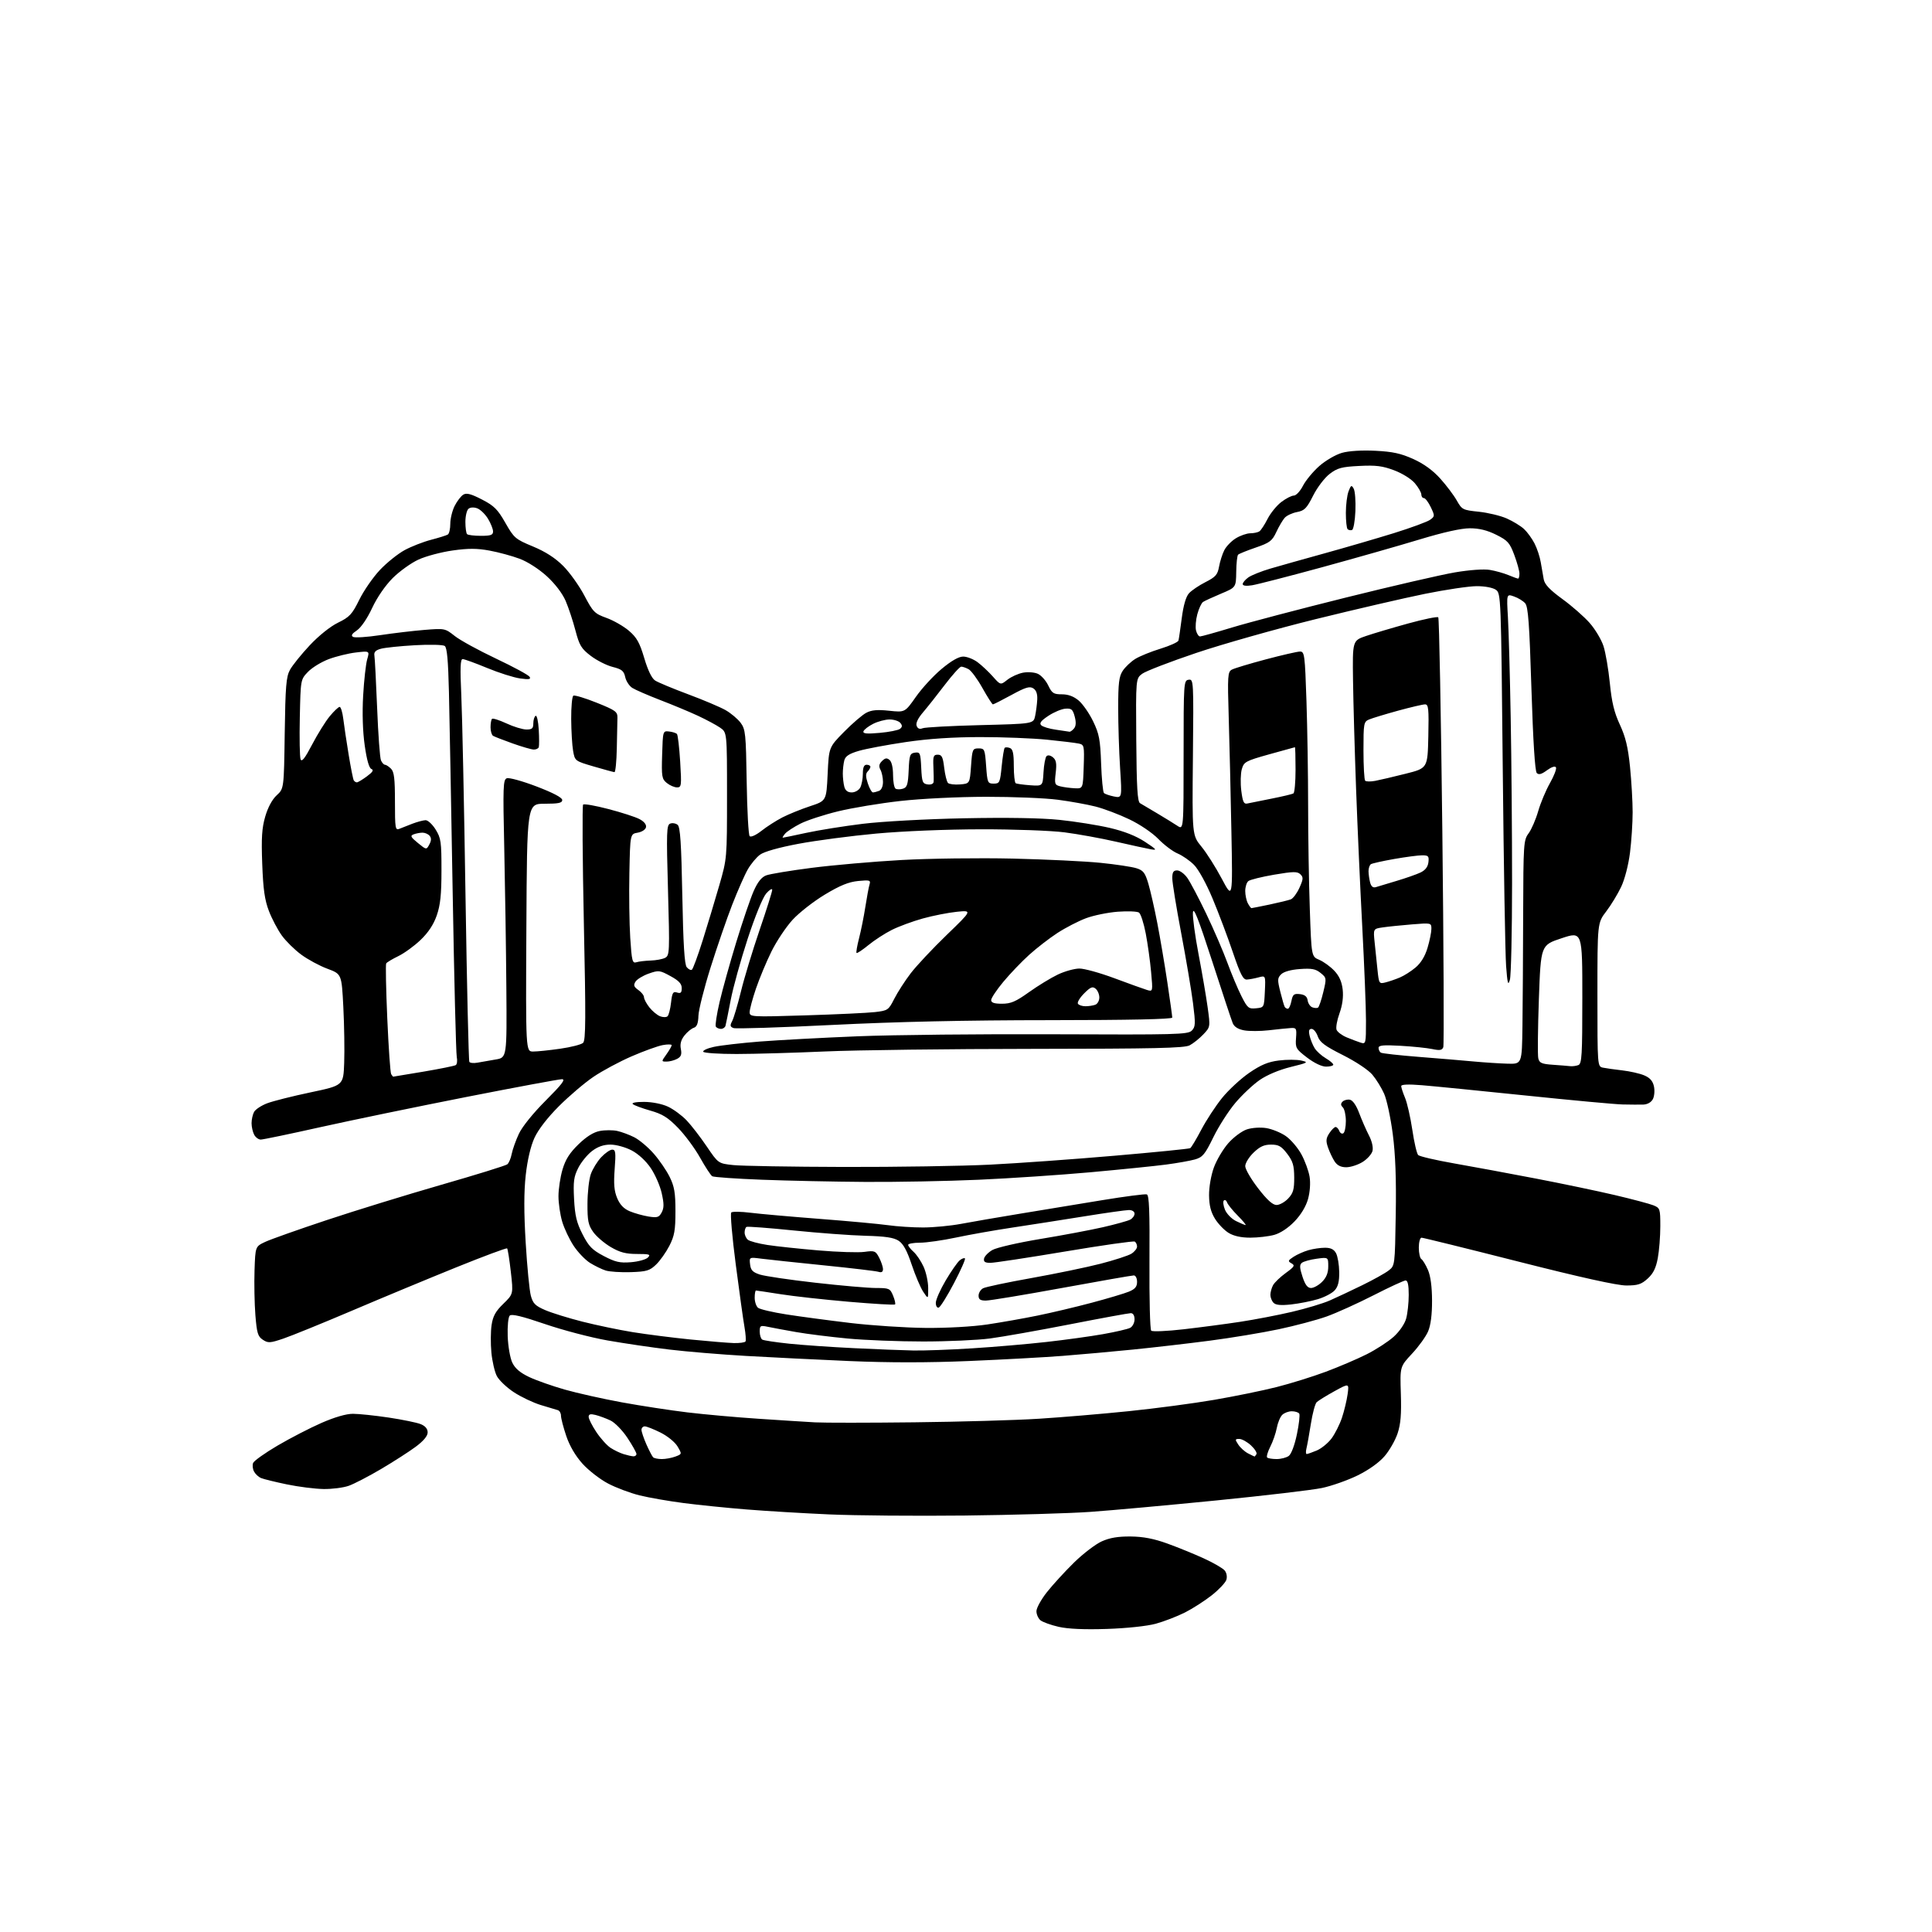 <?xml version="1.0" encoding="UTF-8" standalone="no"?>
<svg 
  version="1.1" 
  xmlns="http://www.w3.org/2000/svg" 
  xmlns:xlink="http://www.w3.org/1999/xlink" 
  xmlns:svg="http://www.w3.org/2000/svg"
  xmlns:rdf="http://www.w3.org/1999/02/22-rdf-syntax-ns#"
  xmlns:cc="http://creativecommons.org/ns#"
  xmlns:dc="http://purl.org/dc/elements/1.1/"
  viewBox="0 0 768 768"
  width="768"
  height="768"
>
<style>svg {background-color: white; }</style>"
<path stroke="none" fill="black" fill-rule="evenodd" d="M440.00,647.53C431.04,647.82 424.60,647.54 420.84,646.69C417.73,645.98 414.47,644.80 413.59,644.08C412.72,643.35 412.00,641.73 412.00,640.47C412.00,639.21 413.88,635.80 416.18,632.89C418.49,629.97 423.32,624.69 426.93,621.15C430.55,617.61 435.51,613.81 437.98,612.71C441.16,611.28 444.48,610.73 449.48,610.78C454.44,610.83 458.69,611.65 463.97,613.56C468.08,615.04 474.61,617.70 478.47,619.46C482.34,621.23 486.10,623.40 486.83,624.29C487.60,625.22 487.88,626.79 487.50,627.99C487.14,629.14 484.54,631.90 481.72,634.13C478.91,636.35 474.08,639.45 470.99,641.01C467.90,642.56 462.70,644.57 459.44,645.46C455.95,646.41 447.92,647.26 440.00,647.53zM383.50,602.45C364.25,602.66 340.00,602.46 329.60,602.00C319.21,601.54 304.36,600.65 296.60,600.02C288.85,599.39 277.67,598.26 271.77,597.49C265.87,596.73 257.99,595.35 254.27,594.44C250.55,593.52 244.88,591.40 241.69,589.71C238.49,588.03 233.92,584.48 231.53,581.82C228.74,578.72 226.43,574.76 225.09,570.80C223.94,567.39 223.00,563.78 223.00,562.77C223.00,561.76 222.44,560.77 221.75,560.56C221.06,560.36 218.03,559.44 215.00,558.53C211.97,557.61 207.15,555.32 204.28,553.44C201.41,551.56 198.36,548.65 197.49,546.98C196.63,545.31 195.65,541.09 195.33,537.60C195.00,534.11 195.04,529.20 195.42,526.69C195.95,523.17 197.01,521.25 200.09,518.27C204.07,514.40 204.07,514.40 203.06,505.56C202.51,500.70 201.85,496.52 201.59,496.26C201.34,496.00 192.21,499.40 181.31,503.81C170.42,508.22 151.82,515.94 140.00,520.98C128.18,526.01 115.87,531.02 112.64,532.11C107.35,533.90 106.57,533.95 104.49,532.58C102.50,531.28 102.10,529.94 101.52,522.79C101.16,518.23 101.01,510.23 101.18,505.01C101.50,495.51 101.50,495.51 105.42,493.67C107.58,492.65 118.61,488.75 129.92,484.99C141.24,481.22 161.75,474.91 175.50,470.95C189.25,467.00 201.02,463.35 201.65,462.84C202.28,462.34 203.07,460.48 203.41,458.71C203.75,456.95 205.03,453.35 206.26,450.71C207.59,447.87 211.94,442.48 216.96,437.46C223.40,431.02 224.93,429.00 223.38,429.00C222.25,429.00 205.17,432.18 185.41,436.06C165.66,439.95 139.54,445.35 127.37,448.06C115.20,450.78 104.53,453.00 103.66,453.00C102.78,453.00 101.60,452.13 101.04,451.07C100.47,450.00 100.00,447.95 100.00,446.50C100.00,445.05 100.44,443.04 100.99,442.02C101.53,441.01 103.89,439.45 106.24,438.56C108.58,437.68 116.35,435.72 123.50,434.22C136.50,431.48 136.50,431.48 136.82,422.49C137.00,417.55 136.85,407.58 136.48,400.35C135.81,387.20 135.81,387.20 130.15,385.09C127.04,383.94 122.36,381.41 119.75,379.48C117.13,377.56 113.66,374.14 112.03,371.88C110.40,369.63 108.09,365.25 106.90,362.14C105.22,357.77 104.62,353.57 104.24,343.43C103.85,333.04 104.10,329.18 105.44,324.57C106.49,320.96 108.20,317.78 109.99,316.14C112.87,313.50 112.87,313.50 113.18,291.50C113.45,272.76 113.76,269.02 115.27,266.27C116.24,264.49 119.76,260.12 123.10,256.55C126.71,252.70 131.28,249.03 134.38,247.52C138.98,245.27 139.97,244.20 142.84,238.38C144.62,234.76 148.31,229.44 151.03,226.56C153.75,223.68 158.15,220.15 160.81,218.70C163.47,217.25 168.21,215.40 171.34,214.58C174.46,213.77 177.47,212.83 178.01,212.49C178.56,212.16 179.00,210.22 179.00,208.19C179.00,206.16 179.79,202.96 180.75,201.07C181.71,199.19 183.25,197.19 184.17,196.63C185.44,195.85 187.24,196.32 191.56,198.55C196.41,201.05 197.83,202.46 200.89,207.84C204.33,213.87 204.85,214.33 211.83,217.22C216.82,219.29 220.67,221.77 223.88,224.97C226.46,227.56 230.25,232.86 232.29,236.74C235.74,243.30 236.37,243.93 241.09,245.63C243.89,246.64 247.90,248.94 250.01,250.74C253.13,253.41 254.27,255.45 256.10,261.60C257.53,266.44 259.09,269.66 260.42,270.52C261.57,271.26 267.45,273.71 273.50,275.97C279.55,278.22 286.26,281.06 288.41,282.28C290.55,283.50 293.25,285.77 294.41,287.32C296.35,289.93 296.52,291.67 296.82,310.82C296.99,322.19 297.53,331.90 298.00,332.39C298.50,332.89 300.49,332.00 302.69,330.27C304.78,328.62 308.52,326.22 311.00,324.94C313.48,323.67 318.43,321.66 322.00,320.48C328.50,318.34 328.50,318.34 329.00,307.70C329.50,297.05 329.50,297.05 335.50,290.95C338.80,287.59 342.78,284.18 344.34,283.35C346.45,282.24 348.76,282.03 353.45,282.53C359.73,283.20 359.73,283.20 364.07,277.02C366.45,273.62 371.05,268.62 374.29,265.92C378.17,262.68 381.10,261.00 382.89,261.00C384.39,261.00 386.97,262.01 388.62,263.25C390.28,264.49 393.00,267.05 394.67,268.93C397.72,272.37 397.72,272.37 400.46,270.21C401.97,269.02 404.77,267.76 406.68,267.40C408.60,267.04 411.24,267.24 412.58,267.86C413.92,268.47 415.77,270.55 416.69,272.48C418.17,275.58 418.82,276.00 422.11,276.00C424.63,276.00 426.81,276.81 428.80,278.48C430.42,279.85 433.00,283.56 434.53,286.73C436.94,291.72 437.37,293.99 437.71,303.50C437.92,309.55 438.43,314.83 438.83,315.23C439.23,315.63 441.02,316.25 442.79,316.61C446.02,317.25 446.02,317.25 445.26,305.38C444.84,298.84 444.50,288.08 444.50,281.45C444.50,271.53 444.82,268.92 446.30,266.66C447.30,265.14 449.55,263.02 451.30,261.93C453.06,260.84 457.57,259.01 461.33,257.86C465.08,256.70 468.29,255.25 468.46,254.63C468.63,254.01 469.21,249.99 469.77,245.70C470.43,240.62 471.43,237.19 472.64,235.84C473.66,234.71 476.62,232.71 479.20,231.40C483.22,229.36 484.01,228.47 484.59,225.26C484.96,223.19 485.90,220.24 486.68,218.71C487.46,217.17 489.54,215.03 491.30,213.96C493.06,212.89 495.62,212.00 497.00,211.99C498.38,211.98 500.00,211.64 500.62,211.23C501.23,210.83 502.69,208.61 503.86,206.31C505.03,204.00 507.49,200.96 509.34,199.56C511.18,198.15 513.42,197.00 514.32,197.00C515.22,197.00 516.85,195.25 517.94,193.12C519.03,190.99 521.96,187.45 524.45,185.25C526.96,183.04 530.98,180.71 533.47,180.01C536.20,179.24 541.38,178.92 546.73,179.19C553.60,179.53 556.87,180.24 561.80,182.47C565.99,184.36 569.59,186.97 572.54,190.26C574.98,192.97 577.94,196.90 579.10,198.97C581.14,202.59 581.49,202.77 587.83,203.42C591.47,203.80 596.47,205.00 598.96,206.10C601.44,207.20 604.54,209.09 605.83,210.30C607.13,211.51 609.01,214.10 610.01,216.05C611.01,218.00 612.13,221.37 612.48,223.55C612.84,225.72 613.37,228.76 613.66,230.31C614.04,232.34 616.07,234.48 621.05,238.11C624.83,240.85 629.71,245.14 631.91,247.63C634.10,250.12 636.58,254.26 637.41,256.83C638.25,259.40 639.38,266.03 639.94,271.58C640.70,279.18 641.67,283.23 643.93,288.08C646.19,292.96 647.16,296.99 647.96,304.86C648.53,310.55 649.00,318.66 649.00,322.88C649.00,327.10 648.53,334.33 647.95,338.95C647.33,343.84 645.87,349.52 644.43,352.55C643.08,355.40 640.41,359.80 638.49,362.31C635.00,366.88 635.00,366.88 635.00,395.42C635.00,423.96 635.00,423.96 637.25,424.42C638.49,424.67 641.94,425.16 644.92,425.50C647.90,425.84 651.79,426.72 653.57,427.46C655.87,428.43 656.99,429.68 657.47,431.85C657.83,433.52 657.64,435.81 657.03,436.94C656.36,438.20 654.87,439.03 653.21,439.09C651.72,439.13 648.02,439.11 645.00,439.04C641.98,438.97 624.65,437.37 606.50,435.48C588.35,433.60 569.79,431.76 565.25,431.39C559.86,430.95 557.00,431.07 557.00,431.73C557.00,432.30 557.69,434.41 558.54,436.44C559.38,438.46 560.68,444.17 561.42,449.14C562.15,454.10 563.20,458.60 563.75,459.15C564.29,459.69 570.76,461.20 578.12,462.49C585.48,463.78 600.05,466.48 610.50,468.49C620.95,470.50 635.12,473.46 642.00,475.08C648.88,476.70 655.74,478.52 657.25,479.13C659.89,480.20 660.00,480.52 660.00,487.48C660.00,491.47 659.55,497.15 659.00,500.11C658.27,504.07 657.21,506.23 654.99,508.25C652.46,510.55 651.07,511.00 646.48,511.00C642.85,511.00 628.38,507.80 603.58,501.50C583.00,496.27 565.67,492.00 565.08,492.00C564.49,492.00 564.00,493.77 564.00,495.94C564.00,498.11 564.46,500.16 565.02,500.51C565.57,500.85 566.75,502.79 567.63,504.82C568.67,507.21 569.24,511.47 569.26,517.00C569.28,522.58 568.74,526.78 567.70,529.23C566.83,531.28 563.96,535.27 561.31,538.10C556.50,543.25 556.50,543.25 556.86,554.05C557.12,562.15 556.80,566.08 555.57,569.78C554.67,572.50 552.35,576.57 550.41,578.83C548.24,581.37 544.15,584.30 539.70,586.49C535.74,588.43 529.35,590.69 525.50,591.50C521.65,592.31 502.75,594.53 483.50,596.45C464.25,598.36 441.75,600.41 433.50,600.99C425.25,601.58 402.75,602.23 383.50,602.45zM128.62,591.91C125.26,591.86 118.67,591.03 114.00,590.06C109.33,589.09 104.70,587.95 103.72,587.53C102.74,587.11 101.51,585.95 100.98,584.95C100.44,583.96 100.28,582.43 100.61,581.57C100.95,580.70 105.33,577.58 110.36,574.63C115.39,571.68 123.23,567.63 127.80,565.63C133.04,563.34 137.65,562.00 140.30,562.01C142.61,562.01 149.00,562.68 154.50,563.50C160.00,564.33 165.74,565.50 167.25,566.12C169.06,566.86 170.00,567.98 170.00,569.41C170.00,570.83 168.37,572.79 165.25,575.11C162.64,577.05 156.45,581.03 151.50,583.95C146.55,586.87 140.76,589.88 138.62,590.63C136.49,591.38 131.99,591.96 128.62,591.91zM263.10,580.00C264.62,580.00 267.05,579.55 268.49,579.00C271.12,578.01 271.12,578.01 269.33,574.98C268.32,573.27 265.37,570.87 262.57,569.47C259.84,568.11 257.02,567.00 256.30,567.00C255.59,567.00 255.00,567.62 255.00,568.37C255.00,569.13 255.88,571.73 256.95,574.16C258.03,576.58 259.23,578.89 259.62,579.29C260.01,579.68 261.58,580.00 263.10,580.00zM507.48,580.00C509.20,580.00 511.38,579.44 512.31,578.75C513.31,578.02 514.64,574.48 515.53,570.19C516.37,566.18 516.79,562.46 516.47,561.94C516.14,561.43 514.82,561.00 513.51,561.00C512.21,561.00 510.49,561.65 509.69,562.45C508.89,563.25 507.92,565.59 507.54,567.65C507.15,569.72 505.99,573.06 504.96,575.08C503.93,577.10 503.37,579.03 503.71,579.38C504.05,579.72 505.75,580.00 507.48,580.00zM251.75,578.91C252.44,578.96 253.00,578.54 253.00,577.98C253.00,577.43 251.38,574.53 249.40,571.55C247.40,568.54 244.41,565.48 242.65,564.65C240.92,563.83 238.26,562.85 236.75,562.47C234.71,561.96 234.00,562.15 234.00,563.22C234.00,564.01 235.36,566.72 237.03,569.23C238.70,571.75 241.25,574.59 242.70,575.54C244.14,576.48 246.49,577.61 247.91,578.04C249.34,578.48 251.06,578.87 251.75,578.91zM498.69,578.99C498.80,578.99 499.14,578.58 499.46,578.06C499.78,577.54 498.80,575.97 497.28,574.56C495.76,573.15 493.67,572.00 492.64,572.00C490.91,572.00 490.88,572.19 492.24,574.25C493.05,575.49 494.79,577.06 496.11,577.74C497.42,578.41 498.59,578.98 498.69,578.99zM519.42,578.00C519.78,578.00 521.57,577.37 523.40,576.61C525.24,575.84 527.87,573.70 529.27,571.86C530.66,570.01 532.53,566.29 533.44,563.60C534.34,560.90 535.35,556.70 535.69,554.25C536.30,549.82 536.30,549.82 530.40,553.06C527.15,554.85 524.00,556.81 523.39,557.41C522.77,558.01 521.74,561.88 521.09,566.00C520.44,570.12 519.65,574.51 519.34,575.75C519.04,576.99 519.07,578.00 519.42,578.00zM363.50,565.39C381.65,565.19 403.93,564.55 413.00,563.97C422.07,563.40 438.11,562.05 448.63,560.97C459.15,559.90 474.45,557.87 482.63,556.46C490.81,555.06 502.00,552.77 507.50,551.37C513.00,549.98 521.77,547.25 527.00,545.30C532.23,543.35 539.55,540.22 543.27,538.35C547.00,536.48 551.83,533.34 554.01,531.38C556.31,529.30 558.38,526.28 558.97,524.15C559.53,522.14 559.99,517.91 559.99,514.75C560.00,510.84 559.60,509.00 558.76,509.00C558.08,509.00 552.34,511.65 546.01,514.89C539.68,518.12 531.28,521.92 527.35,523.33C523.42,524.73 514.82,527.02 508.24,528.41C501.66,529.80 489.35,531.84 480.89,532.94C472.42,534.05 458.75,535.63 450.50,536.46C442.25,537.29 429.65,538.42 422.50,538.98C415.35,539.54 398.59,540.46 385.25,541.02C368.90,541.71 353.42,541.71 337.75,541.04C324.96,540.49 306.40,539.57 296.50,539.00C286.60,538.43 272.88,537.29 266.00,536.46C259.12,535.64 248.10,534.01 241.50,532.85C234.90,531.69 223.69,528.75 216.60,526.32C207.51,523.21 203.38,522.22 202.63,522.97C202.03,523.57 201.68,527.13 201.82,531.18C201.96,535.12 202.77,539.83 203.64,541.65C204.74,543.97 206.73,545.67 210.35,547.39C213.18,548.73 219.55,550.97 224.50,552.38C229.45,553.79 239.70,556.08 247.28,557.47C254.85,558.85 266.55,560.64 273.28,561.45C280.00,562.26 292.70,563.40 301.50,563.98C310.30,564.57 320.43,565.21 324.00,565.41C327.57,565.61 345.35,565.60 363.50,565.39zM363.00,536.84C367.12,536.93 377.70,536.54 386.50,535.98C395.30,535.43 408.57,534.29 416.00,533.45C423.43,532.62 433.55,531.22 438.50,530.34C443.45,529.46 448.29,528.34 449.25,527.84C450.21,527.34 451.00,525.82 451.00,524.46C451.00,522.94 450.43,522.00 449.50,522.00C448.67,522.00 437.76,524.00 425.25,526.45C412.74,528.89 398.45,531.42 393.50,532.07C388.55,532.72 376.62,533.26 367.00,533.26C357.38,533.26 343.88,532.74 337.00,532.09C330.12,531.44 320.90,530.29 316.50,529.52C312.10,528.75 307.04,527.81 305.25,527.43C302.25,526.80 302.00,526.95 302.00,529.32C302.00,530.73 302.45,532.16 303.01,532.51C303.57,532.85 308.40,533.58 313.76,534.14C319.12,534.69 330.70,535.50 339.50,535.92C348.30,536.35 358.88,536.76 363.00,536.84zM291.69,533.89C294.00,533.95 296.09,533.66 296.35,533.25C296.60,532.84 296.42,530.25 295.94,527.50C295.45,524.75 293.89,513.55 292.47,502.61C291.04,491.68 290.24,482.39 290.69,481.98C291.13,481.57 294.55,481.61 298.27,482.08C302.00,482.55 314.37,483.64 325.77,484.52C337.17,485.39 349.43,486.53 353.00,487.03C356.57,487.54 362.88,487.95 367.00,487.94C371.12,487.93 377.88,487.28 382.00,486.51C386.12,485.73 396.70,483.91 405.50,482.46C414.30,481.01 428.95,478.60 438.06,477.10C447.18,475.60 455.19,474.56 455.87,474.79C456.82,475.11 457.06,481.40 456.93,501.68C456.84,516.24 457.15,528.53 457.63,528.97C458.11,529.42 463.90,529.17 470.50,528.41C477.10,527.65 487.23,526.32 493.00,525.44C498.77,524.56 508.05,522.78 513.61,521.47C519.18,520.17 525.93,518.14 528.61,516.96C531.30,515.78 537.10,513.05 541.50,510.90C545.90,508.75 550.62,506.12 552.00,505.05C554.50,503.12 554.50,503.11 554.83,482.81C555.07,468.59 554.71,458.98 553.64,450.77C552.80,444.32 551.26,437.12 550.21,434.77C549.17,432.42 547.06,429.01 545.52,427.19C543.93,425.31 538.87,421.94 533.79,419.40C526.65,415.81 524.66,414.32 523.83,411.96C523.27,410.33 522.16,409.00 521.38,409.00C520.34,409.00 520.13,409.74 520.60,411.75C520.95,413.26 521.85,415.48 522.60,416.68C523.34,417.88 525.31,419.66 526.98,420.65C528.64,421.63 530.00,422.78 530.00,423.22C530.00,423.65 528.71,424.00 527.14,424.00C525.41,424.00 522.45,422.59 519.59,420.41C515.16,417.03 514.90,416.58 515.19,412.66C515.48,408.77 515.34,408.51 513.00,408.67C511.62,408.76 507.73,409.16 504.35,409.55C500.97,409.94 496.56,409.95 494.55,409.58C492.13,409.12 490.61,408.16 490.02,406.70C489.52,405.49 485.84,394.38 481.83,382.00C476.38,365.20 474.45,360.31 474.21,362.69C474.03,364.44 475.02,371.87 476.42,379.19C477.82,386.51 479.45,396.04 480.05,400.37C481.14,408.24 481.14,408.24 478.32,411.21C476.77,412.84 474.33,414.79 472.90,415.54C470.79,416.64 458.89,416.90 410.40,416.94C377.45,416.96 340.38,417.42 328.00,417.97C315.62,418.52 299.79,418.97 292.81,418.98C285.83,418.99 279.87,418.59 279.56,418.10C279.26,417.60 281.14,416.72 283.75,416.15C286.36,415.57 294.57,414.62 302.00,414.03C309.43,413.45 326.98,412.51 341.00,411.94C355.02,411.37 390.25,411.01 419.28,411.14C467.52,411.35 472.20,411.23 473.73,409.70C475.23,408.19 475.29,407.07 474.24,398.76C473.59,393.67 471.47,381.11 469.53,370.86C467.59,360.62 466.00,350.83 466.00,349.11C466.00,346.70 466.44,346.00 467.93,346.00C468.99,346.00 470.81,347.33 471.97,348.96C473.13,350.59 476.52,357.00 479.49,363.21C482.47,369.42 486.25,378.19 487.90,382.69C489.55,387.19 492.07,393.18 493.50,396.00C495.89,400.72 496.34,401.10 499.30,400.81C502.50,400.50 502.50,400.49 502.80,394.13C503.10,387.76 503.10,387.76 500.30,388.52C498.76,388.94 496.67,389.33 495.65,389.39C494.16,389.48 493.07,387.35 490.06,378.50C488.01,372.45 484.39,362.85 482.01,357.17C479.50,351.17 476.40,345.55 474.62,343.78C472.94,342.09 470.01,340.07 468.11,339.27C466.21,338.48 462.77,335.89 460.47,333.52C458.06,331.04 453.13,327.70 448.89,325.68C444.82,323.73 438.80,321.46 435.50,320.62C432.20,319.78 425.45,318.56 420.50,317.91C415.55,317.25 402.73,316.73 392.00,316.74C380.81,316.76 366.30,317.47 357.95,318.40C349.95,319.29 338.81,321.14 333.20,322.50C327.58,323.86 320.83,326.07 318.18,327.41C315.54,328.75 312.79,330.55 312.06,331.42C311.34,332.29 310.94,333.00 311.17,333.00C311.40,333.00 315.62,332.13 320.55,331.06C325.47,329.99 335.57,328.38 343.00,327.47C350.60,326.54 368.15,325.58 383.15,325.28C400.35,324.93 413.83,325.16 421.15,325.91C427.39,326.56 436.39,327.99 441.14,329.10C446.91,330.45 451.55,332.28 455.14,334.63C459.80,337.69 460.11,338.08 457.50,337.61C455.85,337.32 449.63,335.96 443.68,334.60C437.72,333.23 428.50,331.56 423.18,330.87C417.80,330.18 403.05,329.64 390.00,329.66C376.21,329.68 358.99,330.38 348.31,331.36C338.30,332.28 324.41,334.11 317.43,335.42C309.54,336.90 303.75,338.54 302.12,339.75C300.68,340.81 298.49,343.45 297.26,345.59C296.02,347.74 293.24,354.07 291.06,359.65C288.89,365.23 285.02,376.48 282.45,384.65C279.88,392.82 277.72,401.42 277.64,403.76C277.54,406.84 277.02,408.18 275.78,408.57C274.83,408.87 273.16,410.25 272.07,411.64C270.69,413.39 270.26,415.04 270.65,416.99C271.08,419.17 270.74,420.07 269.17,420.91C268.05,421.51 266.17,422.00 265.00,422.00C262.86,422.00 262.86,422.00 264.93,419.10C266.07,417.50 267.00,415.87 267.00,415.48C267.00,415.10 265.38,415.08 263.40,415.45C261.43,415.82 255.87,417.83 251.06,419.92C246.24,422.01 239.42,425.67 235.90,428.06C232.38,430.45 226.21,435.70 222.19,439.72C217.65,444.26 213.97,449.02 212.47,452.29C210.94,455.62 209.67,461.06 208.99,467.10C208.25,473.80 208.24,481.82 208.97,493.99C209.54,503.53 210.46,513.00 211.01,515.04C211.85,518.17 212.77,519.08 216.76,520.80C219.37,521.92 226.02,523.98 231.54,525.38C237.07,526.78 246.07,528.66 251.54,529.55C257.02,530.43 267.35,531.75 274.50,532.47C281.65,533.18 289.39,533.82 291.69,533.89zM368.00,527.87C376.41,527.94 386.70,527.36 392.50,526.49C398.00,525.67 407.00,524.08 412.50,522.95C418.00,521.83 427.68,519.54 434.00,517.85C440.32,516.17 446.96,514.19 448.75,513.45C451.22,512.43 452.00,511.49 452.00,509.55C452.00,508.13 451.43,507.00 450.70,507.00C449.99,507.00 437.12,509.25 422.10,512.00C407.08,514.75 393.49,517.00 391.90,517.00C389.68,517.00 389.00,516.54 389.00,515.04C389.00,513.95 389.81,512.64 390.79,512.11C391.78,511.58 400.44,509.75 410.04,508.04C419.64,506.32 432.00,503.77 437.50,502.35C443.00,500.93 448.51,499.14 449.75,498.37C450.99,497.59 452.00,496.32 452.00,495.54C452.00,494.76 451.59,493.86 451.09,493.55C450.59,493.24 438.11,495.02 423.36,497.50C408.61,499.97 395.26,502.00 393.70,502.00C391.56,502.00 390.93,501.58 391.18,500.30C391.36,499.37 392.86,497.83 394.50,496.89C396.15,495.94 404.70,493.98 413.50,492.52C422.30,491.07 433.55,488.95 438.50,487.82C443.45,486.68 448.29,485.34 449.25,484.84C450.21,484.34 451.00,483.27 451.00,482.46C451.00,481.61 450.06,481.00 448.75,481.01C447.51,481.02 439.52,482.14 431.00,483.52C422.48,484.89 409.65,486.89 402.50,487.97C395.35,489.04 385.23,490.83 380.00,491.95C374.77,493.06 368.36,493.98 365.75,493.99C363.14,493.99 361.00,494.38 361.00,494.85C361.00,495.31 361.96,496.55 363.14,497.60C364.32,498.64 366.11,501.30 367.12,503.50C368.13,505.70 368.96,509.52 368.97,512.00C368.99,516.50 368.99,516.50 367.00,513.50C365.91,511.85 363.84,506.99 362.41,502.71C360.56,497.16 359.07,494.43 357.22,493.22C355.28,491.95 351.96,491.45 344.06,491.24C338.25,491.09 325.40,490.14 315.50,489.13C305.60,488.12 297.16,487.48 296.75,487.71C296.34,487.93 296.00,488.94 296.00,489.94C296.00,490.94 296.58,492.24 297.29,492.82C298.00,493.41 301.48,494.34 305.04,494.89C308.59,495.44 317.75,496.41 325.38,497.06C333.01,497.71 341.22,497.97 343.61,497.64C347.68,497.08 348.07,497.24 349.49,499.97C350.32,501.58 351.00,503.63 351.00,504.52C351.00,505.61 350.43,505.95 349.22,505.57C348.25,505.26 338.46,504.10 327.47,502.99C316.49,501.88 305.33,500.69 302.67,500.35C297.84,499.72 297.84,499.72 298.17,502.61C298.43,504.91 299.22,505.73 302.03,506.65C303.96,507.28 313.89,508.75 324.09,509.90C334.29,511.06 345.13,512.00 348.19,512.00C353.45,512.00 353.83,512.17 355.01,515.03C355.70,516.70 356.05,518.28 355.79,518.54C355.53,518.80 347.26,518.32 337.41,517.47C327.56,516.62 315.34,515.27 310.26,514.46C305.18,513.66 300.79,513.00 300.51,513.00C300.23,513.00 300.00,514.29 300.00,515.88C300.00,517.46 300.60,519.25 301.33,519.86C302.06,520.46 307.12,521.65 312.58,522.50C318.03,523.36 329.48,524.88 338.00,525.90C346.52,526.91 360.02,527.80 368.00,527.87zM373.17,519.78C372.51,520.00 372.00,519.18 372.00,517.89C372.00,516.64 373.78,512.63 375.94,508.98C378.11,505.32 380.60,501.75 381.47,501.03C382.34,500.30 383.29,499.95 383.58,500.24C383.87,500.53 381.91,504.96 379.22,510.08C376.54,515.20 373.81,519.56 373.17,519.78zM513.23,518.54C509.17,518.98 507.14,518.79 506.25,517.88C505.56,517.18 505.00,515.76 505.00,514.73C505.00,513.71 505.47,511.98 506.05,510.90C506.63,509.82 508.90,507.64 511.10,506.04C514.55,503.54 514.86,503.02 513.39,502.20C511.87,501.35 511.96,501.07 514.22,499.59C515.62,498.68 518.27,497.50 520.12,496.97C521.97,496.43 524.94,496.00 526.71,496.00C529.00,496.00 530.27,496.63 531.11,498.20C531.75,499.41 532.32,502.75 532.36,505.63C532.41,509.43 531.92,511.43 530.55,512.94C529.52,514.08 526.49,515.67 523.81,516.46C521.14,517.26 516.38,518.19 513.23,518.54zM521.16,512.00C522.22,512.00 524.20,510.90 525.55,509.55C527.26,507.83 528.00,505.98 528.00,503.41C528.00,499.73 528.00,499.73 523.35,500.37C520.79,500.72 518.16,501.46 517.49,502.01C516.55,502.79 516.61,504.01 517.76,507.51C518.83,510.76 519.77,512.00 521.16,512.00zM250.70,505.70C246.74,505.82 242.27,505.53 240.76,505.05C239.26,504.57 236.48,503.22 234.58,502.05C232.69,500.88 229.75,497.82 228.05,495.26C226.35,492.69 224.29,488.35 223.48,485.61C222.67,482.88 222.00,478.33 222.00,475.50C222.00,472.67 222.72,467.92 223.60,464.93C224.78,460.91 226.43,458.31 229.95,454.89C233.14,451.80 235.93,450.05 238.44,449.58C240.49,449.19 243.59,449.19 245.33,449.56C247.08,449.94 250.13,451.07 252.13,452.08C254.12,453.09 257.59,456.00 259.83,458.55C262.07,461.09 264.94,465.27 266.20,467.84C268.08,471.65 268.50,474.13 268.50,481.50C268.50,489.04 268.11,491.27 266.09,495.22C264.76,497.81 262.38,501.18 260.79,502.70C258.25,505.13 257.04,505.49 250.70,505.70zM250.80,501.75C253.72,501.52 256.75,500.68 257.53,499.90C258.77,498.66 258.20,498.47 253.22,498.47C248.76,498.47 246.42,497.85 242.80,495.73C240.23,494.22 237.09,491.53 235.82,489.75C233.85,486.99 233.50,485.29 233.53,478.50C233.54,474.10 234.13,468.83 234.84,466.79C235.55,464.74 237.41,461.70 238.97,460.04C240.53,458.37 242.51,457.00 243.37,457.00C244.71,457.00 244.85,458.13 244.34,464.75C243.90,470.63 244.13,473.41 245.34,476.29C246.45,478.92 247.97,480.51 250.37,481.51C252.26,482.30 255.61,483.23 257.81,483.59C261.29,484.14 261.97,483.93 263.03,481.95C263.98,480.17 263.98,478.50 263.05,474.35C262.40,471.41 260.43,466.90 258.68,464.32C256.75,461.46 253.76,458.71 251.09,457.31C248.63,456.02 244.92,455.00 242.69,455.00C239.94,455.00 237.64,455.80 235.34,457.56C233.49,458.96 231.03,461.97 229.88,464.24C228.10,467.73 227.84,469.66 228.20,476.64C228.55,483.27 229.22,486.05 231.58,490.66C234.05,495.49 235.39,496.86 240.01,499.29C244.58,501.69 246.39,502.11 250.80,501.75zM497.00,491.99C493.36,491.99 490.45,491.35 488.40,490.10C486.69,489.06 484.25,486.53 482.98,484.48C481.32,481.78 480.66,479.18 480.62,475.12C480.59,471.90 481.41,467.20 482.53,464.11C483.61,461.14 486.20,456.79 488.27,454.43C490.35,452.07 493.66,449.61 495.63,448.96C497.68,448.28 500.97,448.06 503.35,448.43C505.63,448.80 509.13,450.21 511.11,451.59C513.10,452.96 515.89,456.23 517.32,458.85C518.75,461.47 520.22,465.50 520.59,467.81C520.99,470.32 520.73,473.88 519.95,476.67C519.13,479.60 517.13,482.91 514.57,485.56C512.07,488.16 508.96,490.21 506.50,490.89C504.30,491.49 500.02,491.99 497.00,491.99zM495.13,486.98C495.48,486.99 494.09,485.31 492.04,483.25C489.99,481.19 488.08,478.82 487.79,478.00C487.51,477.18 486.93,476.82 486.50,477.22C486.08,477.61 486.28,479.26 486.95,480.89C487.62,482.51 489.60,484.54 491.34,485.39C493.08,486.25 494.78,486.96 495.13,486.98zM507.45,479.00C508.66,479.00 510.74,477.84 512.08,476.42C514.08,474.29 514.49,472.82 514.47,468.05C514.44,463.29 513.94,461.61 511.67,458.63C509.37,455.62 508.27,455.00 505.25,455.00C502.49,455.00 500.78,455.79 498.30,458.20C496.48,459.95 495.00,462.37 495.00,463.56C495.00,464.76 497.30,468.72 500.12,472.37C503.69,476.99 505.91,479.00 507.45,479.00zM344.00,469.83C331.62,469.75 313.11,469.36 302.85,468.96C292.60,468.57 283.72,467.94 283.13,467.58C282.53,467.21 280.36,463.89 278.30,460.21C276.24,456.52 272.29,451.18 269.53,448.34C265.49,444.19 263.31,442.84 258.50,441.48C255.20,440.54 252.07,439.38 251.55,438.89C250.99,438.36 252.82,438.01 256.05,438.02C259.21,438.03 263.18,438.82 265.50,439.90C267.70,440.92 271.04,443.38 272.93,445.36C274.82,447.34 278.42,452.01 280.94,455.73C285.53,462.50 285.53,462.50 291.51,463.14C294.81,463.49 314.60,463.83 335.50,463.88C356.40,463.93 382.50,463.52 393.50,462.97C404.50,462.42 426.74,460.83 442.92,459.43C459.11,458.04 472.71,456.68 473.14,456.41C473.57,456.14 475.55,452.85 477.52,449.10C479.49,445.34 483.22,439.65 485.80,436.45C488.39,433.25 493.26,428.75 496.62,426.45C501.26,423.27 504.11,422.09 508.39,421.56C511.50,421.17 515.50,421.18 517.27,421.58C520.29,422.26 520.01,422.43 513.00,424.16C508.45,425.29 503.62,427.32 500.73,429.33C498.10,431.15 493.75,435.24 491.06,438.43C488.37,441.61 484.44,447.75 482.33,452.06C478.97,458.94 478.07,460.02 475.00,460.90C473.07,461.44 467.90,462.36 463.50,462.94C459.10,463.52 445.60,464.89 433.50,465.99C421.40,467.08 401.38,468.42 389.00,468.97C376.62,469.52 356.38,469.91 344.00,469.83zM535.16,464.00C533.02,464.00 531.58,463.28 530.54,461.71C529.72,460.44 528.53,457.96 527.92,456.19C527.00,453.55 527.09,452.51 528.42,450.48C529.31,449.12 530.44,448.00 530.92,448.00C531.39,448.00 532.06,448.70 532.39,449.56C532.72,450.42 533.44,450.85 533.99,450.50C534.55,450.16 535.00,447.97 535.00,445.64C535.00,443.31 534.46,440.86 533.80,440.20C532.93,439.33 532.90,438.70 533.69,437.91C534.30,437.30 535.61,436.97 536.61,437.16C537.75,437.38 539.15,439.41 540.31,442.51C541.34,445.25 543.08,449.23 544.18,451.35C545.37,453.64 545.93,456.12 545.59,457.51C545.27,458.79 543.49,460.77 541.63,461.92C539.78,463.06 536.86,464.00 535.16,464.00zM156.31,427.99C156.41,427.99 161.84,427.09 168.36,425.99C174.88,424.89 180.64,423.72 181.16,423.40C181.69,423.07 181.87,421.61 181.57,420.15C181.27,418.69 180.54,389.38 179.95,355.00C179.36,320.62 178.69,284.66 178.46,275.07C178.16,262.47 177.70,257.40 176.78,256.77C176.07,256.28 170.73,256.15 164.91,256.49C159.09,256.82 153.01,257.45 151.41,257.89C149.30,258.47 148.59,259.21 148.83,260.60C149.01,261.64 149.50,271.05 149.92,281.50C150.33,291.95 151.02,301.29 151.44,302.25C151.87,303.21 152.58,304.00 153.04,304.00C153.49,304.00 154.56,304.71 155.43,305.57C156.68,306.82 157.00,309.52 157.00,318.68C157.00,329.28 157.14,330.15 158.75,329.47C159.71,329.06 162.07,328.14 164.00,327.41C165.93,326.68 168.25,326.07 169.17,326.04C170.09,326.02 171.89,327.69 173.17,329.75C175.29,333.16 175.50,334.64 175.49,346.00C175.49,355.60 175.05,359.75 173.62,363.89C172.36,367.52 170.27,370.69 167.20,373.63C164.70,376.03 160.71,378.93 158.33,380.08C155.96,381.23 153.79,382.53 153.52,382.97C153.25,383.41 153.44,393.27 153.95,404.88C154.46,416.49 155.15,426.44 155.50,426.99C155.84,427.55 156.20,428.00 156.31,427.99zM624.17,423.82C625.09,423.92 626.55,423.73 627.42,423.39C628.81,422.86 629.00,419.55 629.00,396.51C629.00,370.23 629.00,370.23 620.75,372.97C612.50,375.70 612.50,375.70 611.73,397.10C611.31,408.87 611.20,419.49 611.49,420.70C611.93,422.55 612.83,422.95 617.26,423.26C620.14,423.46 623.25,423.71 624.17,423.82zM189.79,422.43C191.28,422.15 194.53,421.58 197.00,421.17C201.50,420.43 201.50,420.43 201.28,392.46C201.16,377.08 200.78,352.24 200.45,337.25C199.90,312.60 199.99,309.94 201.47,309.37C202.37,309.03 207.70,310.50 213.30,312.64C219.89,315.16 223.50,317.06 223.50,318.02C223.50,319.19 222.02,319.50 216.50,319.50C209.50,319.50 209.50,319.50 209.24,368.75C208.98,418.00 208.98,418.00 211.95,418.00C213.58,418.00 218.42,417.50 222.71,416.88C226.99,416.27 231.08,415.22 231.79,414.55C232.85,413.57 232.90,404.62 232.09,366.92C231.55,341.39 231.42,320.20 231.80,319.83C232.19,319.46 236.70,320.26 241.83,321.60C246.96,322.93 252.50,324.72 254.14,325.57C256.00,326.53 257.00,327.75 256.80,328.80C256.61,329.77 255.21,330.70 253.49,331.00C250.50,331.52 250.50,331.52 250.19,347.01C250.01,355.53 250.17,367.13 250.53,372.79C251.13,382.01 251.38,383.01 252.97,382.51C253.94,382.20 256.48,381.90 258.62,381.83C260.75,381.77 263.35,381.29 264.38,380.76C266.18,379.83 266.23,378.63 265.54,353.90C264.88,330.61 264.97,327.95 266.42,327.39C267.30,327.05 268.63,327.28 269.37,327.89C270.41,328.75 270.83,335.13 271.23,356.00C271.60,375.36 272.09,383.41 272.99,384.48C273.67,385.30 274.58,385.76 275.02,385.49C275.46,385.22 277.41,379.93 279.35,373.75C281.29,367.56 284.26,357.72 285.94,351.89C288.99,341.31 289.00,341.19 289.00,316.21C289.00,291.14 289.00,291.14 286.25,289.25C284.74,288.21 280.80,286.10 277.50,284.56C274.20,283.02 267.45,280.20 262.50,278.30C257.55,276.39 252.53,274.21 251.34,273.45C250.15,272.69 248.88,270.75 248.53,269.14C247.99,266.69 247.16,266.03 243.53,265.11C241.14,264.51 237.23,262.53 234.85,260.72C231.07,257.84 230.31,256.57 228.74,250.60C227.76,246.84 226.01,241.56 224.85,238.86C223.55,235.86 220.65,232.06 217.36,229.05C214.23,226.19 209.72,223.29 206.55,222.11C203.56,220.99 198.19,219.53 194.61,218.87C189.62,217.95 186.20,217.94 179.90,218.83C175.38,219.47 169.29,221.09 166.36,222.44C163.43,223.78 158.81,227.09 156.10,229.80C153.13,232.78 149.89,237.49 147.92,241.72C145.99,245.86 143.52,249.48 141.87,250.59C139.87,251.93 139.44,252.67 140.36,253.18C141.07,253.58 145.89,253.27 151.08,252.49C156.26,251.71 164.18,250.77 168.69,250.40C176.76,249.74 176.93,249.78 180.76,252.81C182.89,254.50 190.28,258.55 197.18,261.81C204.08,265.07 210.08,268.32 210.52,269.03C211.14,270.04 210.33,270.18 206.74,269.69C204.23,269.34 198.33,267.47 193.64,265.53C188.95,263.59 184.57,262.00 183.91,262.00C183.00,262.00 182.87,265.46 183.37,276.25C183.74,284.09 184.49,319.93 185.04,355.89C185.60,391.86 186.29,421.65 186.57,422.11C186.85,422.56 188.30,422.71 189.79,422.43zM599.25,422.83C605.00,423.00 605.00,423.00 605.20,407.75C605.31,399.36 605.44,379.36 605.48,363.29C605.56,335.33 605.65,333.96 607.64,331.27C608.79,329.72 610.50,325.76 611.45,322.47C612.40,319.19 614.51,314.14 616.15,311.26C617.79,308.38 618.85,305.57 618.51,305.02C618.14,304.42 616.71,304.90 614.94,306.20C612.79,307.79 611.69,308.09 610.89,307.29C610.18,306.58 609.43,294.70 608.77,273.84C607.96,247.80 607.47,241.17 606.28,239.81C605.47,238.89 603.47,237.66 601.84,237.10C598.88,236.06 598.88,236.06 599.42,245.28C599.72,250.35 600.22,268.23 600.52,285.00C600.83,301.77 601.08,331.48 601.07,351.00C601.07,370.52 600.67,387.85 600.20,389.50C599.49,391.98 599.23,391.03 598.70,384.00C598.35,379.32 597.75,344.09 597.37,305.69C596.69,236.72 596.65,235.87 594.62,234.44C593.42,233.60 590.24,233.00 587.03,233.01C583.99,233.01 574.75,234.38 566.50,236.05C558.25,237.72 538.67,242.25 523.00,246.12C507.32,249.99 485.96,256.04 475.53,259.55C465.09,263.07 455.42,266.80 454.03,267.84C451.50,269.74 451.50,269.74 451.68,294.12C451.82,313.08 452.16,318.67 453.18,319.28C453.91,319.70 456.98,321.52 460.00,323.32C463.02,325.12 466.62,327.33 468.00,328.25C470.50,329.90 470.50,329.90 470.50,300.20C470.50,271.26 470.55,270.49 472.50,270.21C474.47,269.93 474.50,270.41 474.20,300.98C473.89,332.03 473.89,332.03 477.62,336.58C479.66,339.07 483.29,344.80 485.68,349.31C490.02,357.50 490.02,357.50 489.50,330.50C489.22,315.65 488.74,295.32 488.44,285.31C487.93,268.49 488.03,267.06 489.70,266.18C490.69,265.65 496.76,263.82 503.20,262.11C509.63,260.40 515.75,259.00 516.79,259.00C518.56,259.00 518.73,260.27 519.34,278.66C519.70,289.47 520.00,308.26 520.00,320.41C520.00,332.56 520.30,350.99 520.67,361.37C521.32,380.24 521.32,380.24 524.41,381.54C526.11,382.25 528.79,384.19 530.36,385.84C532.36,387.93 533.38,390.22 533.74,393.36C534.07,396.32 533.63,399.58 532.47,402.82C531.49,405.53 530.97,408.47 531.30,409.35C531.64,410.22 533.43,411.57 535.29,412.35C537.15,413.13 539.65,414.07 540.84,414.45C542.95,415.12 543.00,414.92 543.00,405.75C543.00,400.58 542.33,383.79 541.52,368.43C540.70,353.07 539.60,328.35 539.06,313.50C538.52,298.65 537.97,279.33 537.85,270.57C537.63,254.65 537.63,254.65 543.06,252.80C546.05,251.78 553.58,249.55 559.78,247.84C565.99,246.13 571.36,245.03 571.73,245.39C572.09,245.76 572.82,284.01 573.35,330.39C573.88,376.78 574.05,415.43 573.73,416.27C573.25,417.50 572.35,417.65 569.32,417.01C567.22,416.57 561.56,415.99 556.75,415.72C549.89,415.33 548.00,415.51 548.00,416.55C548.00,417.28 548.41,418.14 548.91,418.45C549.42,418.76 556.28,419.52 564.16,420.14C572.05,420.76 581.88,421.58 586.00,421.97C590.12,422.35 596.09,422.74 599.25,422.83zM286.59,409.00C285.78,409.00 284.86,408.59 284.55,408.08C284.24,407.57 284.91,403.19 286.04,398.33C287.17,393.47 290.16,382.75 292.68,374.50C295.20,366.25 298.31,357.14 299.58,354.25C301.18,350.61 302.72,348.68 304.56,347.98C306.03,347.42 314.19,346.07 322.68,344.98C331.18,343.89 347.22,342.49 358.32,341.87C369.45,341.25 389.26,341.00 402.50,341.30C415.70,341.61 431.45,342.37 437.50,342.99C443.55,343.60 449.95,344.57 451.73,345.13C454.48,345.99 455.19,346.92 456.48,351.24C457.31,354.05 458.92,361.10 460.04,366.92C461.17,372.74 462.97,383.35 464.04,390.50C465.11,397.65 465.99,403.95 465.99,404.50C466.00,405.15 449.07,405.51 417.25,405.53C383.96,405.54 356.56,406.15 330.86,407.43C310.17,408.46 292.48,409.02 291.57,408.67C290.22,408.15 290.12,407.64 291.04,405.92C291.66,404.76 293.23,399.46 294.53,394.15C295.82,388.84 299.16,377.85 301.94,369.71C304.72,361.58 306.99,354.38 306.97,353.71C306.95,353.05 305.88,353.70 304.59,355.16C303.22,356.72 300.16,364.20 297.22,373.16C294.46,381.60 291.42,392.55 290.47,397.50C289.52,402.45 288.59,407.06 288.40,407.75C288.22,408.44 287.40,409.00 286.59,409.00zM265.36,403.98C265.84,403.54 266.46,401.10 266.75,398.56C267.19,394.62 267.54,394.04 269.13,394.54C270.59,395.01 271.00,394.62 271.00,392.80C271.00,391.06 269.85,389.83 266.51,388.01C262.24,385.67 261.82,385.63 257.85,387.03C255.56,387.84 253.20,389.28 252.61,390.24C251.74,391.63 251.97,392.29 253.76,393.55C254.99,394.41 256.00,395.70 256.00,396.42C256.00,397.14 256.96,398.95 258.14,400.45C259.31,401.94 261.23,403.53 262.39,403.98C263.55,404.43 264.89,404.43 265.36,403.98zM320.25,403.62C332.49,403.24 344.89,402.66 347.81,402.32C352.92,401.73 353.20,401.54 355.48,397.05C356.78,394.48 359.71,389.93 361.99,386.94C364.27,383.95 370.72,377.07 376.32,371.66C386.50,361.83 386.50,361.83 380.34,362.45C376.95,362.80 370.87,363.99 366.84,365.11C362.80,366.23 357.25,368.28 354.50,369.66C351.75,371.04 347.56,373.76 345.20,375.70C342.83,377.64 340.71,379.04 340.49,378.82C340.26,378.60 340.72,375.96 341.49,372.96C342.27,369.96 343.39,364.35 343.99,360.50C344.59,356.65 345.33,352.65 345.65,351.61C346.17,349.89 345.77,349.77 341.13,350.21C337.35,350.58 333.94,351.97 327.91,355.60C323.43,358.30 317.65,362.81 315.06,365.64C312.47,368.47 308.69,374.13 306.67,378.22C304.65,382.30 301.88,388.96 300.50,393.00C299.13,397.04 298.00,401.24 298.00,402.33C298.00,404.26 298.51,404.29 320.25,403.62zM511.93,401.00C512.38,401.00 513.03,399.62 513.36,397.93C513.89,395.29 514.36,394.91 516.74,395.18C518.68,395.41 519.59,396.14 519.81,397.67C519.98,398.86 520.81,400.10 521.65,400.42C522.49,400.74 523.51,400.80 523.92,400.55C524.33,400.30 525.27,397.54 526.02,394.41C527.36,388.84 527.34,388.69 524.95,386.76C522.99,385.17 521.42,384.87 516.73,385.21C513.13,385.47 510.31,386.26 509.28,387.30C507.79,388.78 507.76,389.53 508.94,394.23C509.66,397.13 510.45,399.84 510.69,400.25C510.92,400.66 511.49,401.00 511.93,401.00zM431.48,400.00C432.77,400.00 434.55,399.73 435.42,399.39C436.29,399.06 437.00,397.76 437.00,396.52C437.00,395.27 436.34,393.69 435.52,393.02C434.32,392.02 433.49,392.35 430.96,394.89C429.26,396.59 428.15,398.43 428.49,398.99C428.84,399.55 430.18,400.00 431.48,400.00zM398.30,399.00C401.82,399.00 403.79,398.16 409.05,394.39C412.60,391.86 417.75,388.71 420.50,387.40C423.25,386.09 427.11,385.02 429.07,385.01C431.03,385.00 437.33,386.75 443.07,388.89C448.81,391.03 454.58,393.11 455.90,393.51C458.30,394.23 458.30,394.23 457.58,386.37C457.19,382.04 456.23,375.16 455.45,371.07C454.67,366.98 453.46,363.24 452.76,362.76C452.07,362.28 448.28,362.13 444.34,362.42C440.41,362.72 434.72,363.88 431.70,365.01C428.68,366.14 423.57,368.78 420.35,370.87C417.13,372.97 412.06,376.89 409.09,379.58C406.11,382.27 401.50,387.09 398.84,390.29C396.18,393.49 394.00,396.76 394.00,397.55C394.00,398.59 395.21,399.00 398.30,399.00zM550.78,390.52C552.21,390.16 554.76,389.29 556.44,388.58C558.13,387.88 560.96,386.08 562.73,384.58C564.85,382.79 566.49,380.09 567.48,376.74C568.32,373.93 569.00,370.56 569.00,369.23C569.00,366.85 568.94,366.83 561.25,367.46C556.99,367.81 551.79,368.34 549.69,368.65C545.88,369.20 545.88,369.20 546.44,374.60C546.75,377.57 547.26,382.51 547.58,385.59C548.15,391.02 548.24,391.16 550.78,390.52zM497.47,361.00C497.69,361.00 500.94,360.35 504.68,359.57C508.43,358.78 512.23,357.85 513.12,357.51C514.02,357.16 515.56,355.09 516.55,352.90C518.10,349.46 518.15,348.73 516.92,347.54C515.72,346.38 514.12,346.41 506.50,347.70C501.55,348.55 496.94,349.69 496.25,350.24C495.56,350.79 495.00,352.57 495.00,354.19C495.00,355.81 495.47,358.00 496.04,359.07C496.60,360.13 497.25,361.00 497.47,361.00zM546.89,352.66C547.77,352.39 551.50,351.27 555.17,350.17C558.83,349.08 563.11,347.58 564.67,346.84C566.58,345.92 567.60,344.60 567.82,342.74C568.10,340.33 567.80,340.00 565.32,340.00C563.77,340.00 558.77,340.66 554.22,341.46C549.67,342.26 545.51,343.19 544.97,343.52C544.44,343.85 544.01,345.10 544.01,346.31C544.02,347.51 544.31,349.55 544.65,350.83C545.07,352.39 545.81,352.99 546.89,352.66zM170.67,335.68C171.48,334.17 171.52,333.13 170.79,332.25C170.22,331.56 168.95,331.00 167.96,331.00C166.97,331.00 165.39,331.30 164.44,331.66C162.98,332.22 163.23,332.74 166.11,335.09C169.50,337.86 169.50,337.86 170.67,335.68zM495.81,319.41C496.74,319.21 501.06,318.34 505.41,317.48C509.77,316.62 513.71,315.68 514.16,315.40C514.62,315.11 515.00,310.86 515.00,305.94C515.00,301.02 514.89,297.01 514.75,297.03C514.61,297.05 510.01,298.32 504.51,299.86C495.12,302.49 494.48,302.85 493.64,305.76C493.15,307.46 493.06,311.32 493.43,314.32C493.99,318.74 494.44,319.71 495.81,319.41zM338.58,315.00C339.88,315.00 341.39,314.14 341.96,313.07C342.53,312.00 343.00,309.53 343.00,307.57C343.00,305.06 343.45,304.00 344.50,304.00C345.32,304.00 346.00,304.36 346.00,304.80C346.00,305.24 345.50,306.10 344.89,306.71C344.08,307.52 344.10,308.78 344.97,311.41C345.62,313.38 346.53,315.00 347.00,315.00C347.46,315.00 348.55,314.73 349.42,314.39C350.37,314.03 351.00,312.60 351.00,310.83C351.00,309.20 350.55,307.03 350.00,306.00C349.26,304.62 349.42,303.72 350.61,302.53C351.85,301.30 352.53,301.19 353.61,302.09C354.45,302.78 355.00,305.16 355.00,308.06C355.00,310.71 355.45,313.16 356.01,313.51C356.56,313.85 357.89,313.85 358.96,313.51C360.60,312.99 360.96,311.81 361.21,306.20C361.47,300.17 361.72,299.47 363.70,299.19C365.74,298.90 365.92,299.33 366.20,305.19C366.47,310.87 366.73,311.53 368.75,311.82C370.07,312.01 371.05,311.59 371.13,310.82C371.20,310.09 371.16,307.36 371.04,304.75C370.85,300.63 371.07,300.00 372.77,300.00C374.38,300.00 374.83,300.92 375.33,305.17C375.67,308.02 376.35,310.75 376.84,311.24C377.33,311.73 379.48,311.99 381.62,311.82C385.50,311.50 385.50,311.50 386.00,304.50C386.48,297.83 386.62,297.50 389.00,297.50C391.38,297.50 391.52,297.83 392.00,304.50C392.48,311.17 392.62,311.50 395.00,311.50C397.36,311.50 397.54,311.11 398.18,304.66C398.55,300.89 399.09,297.58 399.38,297.28C399.68,296.99 400.61,297.02 401.46,297.35C402.63,297.79 403.00,299.50 403.00,304.41C403.00,307.97 403.34,311.09 403.75,311.34C404.16,311.59 406.75,311.95 409.50,312.15C414.50,312.50 414.50,312.50 414.81,307.00C414.98,303.98 415.52,301.09 416.01,300.59C416.55,300.05 417.58,300.24 418.57,301.06C419.86,302.13 420.10,303.50 419.66,307.21C419.14,311.64 419.27,312.03 421.51,312.59C422.83,312.92 425.40,313.26 427.21,313.35C430.50,313.50 430.50,313.50 430.79,304.78C431.07,296.39 430.99,296.04 428.79,295.57C427.53,295.30 421.87,294.61 416.21,294.04C410.55,293.47 398.63,293.00 389.71,293.00C378.79,293.01 369.12,293.65 360.08,294.98C352.69,296.07 344.31,297.64 341.44,298.47C337.57,299.60 336.08,300.57 335.63,302.24C335.30,303.48 335.03,305.85 335.03,307.50C335.03,309.15 335.30,311.51 335.63,312.75C336.04,314.27 336.99,315.00 338.58,315.00zM269.12,313.00C268.07,313.00 266.25,312.21 265.07,311.25C263.09,309.65 262.94,308.71 263.21,300.00C263.50,290.55 263.51,290.50 265.98,290.78C267.34,290.93 268.75,291.38 269.10,291.78C269.46,292.18 270.03,297.11 270.38,302.75C270.97,312.37 270.89,313.00 269.12,313.00zM141.86,311.00C142.28,311.00 144.06,309.93 145.84,308.62C148.16,306.91 148.67,306.09 147.65,305.69C146.72,305.34 145.80,302.11 144.98,296.33C144.19,290.78 143.96,283.43 144.36,276.50C144.70,270.45 145.43,263.98 145.96,262.12C146.94,258.73 146.94,258.73 141.49,259.37C138.49,259.72 133.64,260.91 130.70,262.01C127.77,263.11 124.05,265.38 122.43,267.07C119.50,270.13 119.50,270.13 119.18,285.15C119.00,293.41 119.14,300.92 119.49,301.84C119.96,303.04 121.23,301.40 124.06,295.99C126.22,291.86 129.37,286.79 131.06,284.74C132.76,282.68 134.54,281.00 135.01,281.00C135.49,281.00 136.14,283.14 136.46,285.75C136.77,288.36 137.73,294.76 138.59,299.96C139.44,305.17 140.36,309.78 140.63,310.21C140.90,310.65 141.45,311.00 141.86,311.00zM546.64,310.41C548.45,310.07 553.88,308.80 558.71,307.58C567.50,305.38 567.50,305.38 567.78,292.69C568.02,281.66 567.85,280.00 566.48,280.00C565.60,280.00 560.75,281.14 555.70,282.52C550.64,283.91 545.49,285.48 544.25,286.00C542.10,286.91 542.00,287.49 542.00,298.31C542.00,304.56 542.31,309.97 542.68,310.35C543.05,310.72 544.83,310.75 546.64,310.41zM244.25,306.94C243.84,306.91 240.13,305.89 236.01,304.69C228.56,302.51 228.53,302.48 227.82,298.50C227.43,296.30 227.09,290.59 227.06,285.81C227.03,281.03 227.41,276.86 227.92,276.55C228.42,276.24 232.58,277.49 237.17,279.33C244.73,282.37 245.49,282.92 245.44,285.34C245.40,286.80 245.29,292.27 245.19,297.50C245.08,302.73 244.66,306.97 244.25,306.94zM212.17,297.96C211.25,297.94 207.46,296.84 203.75,295.52C200.04,294.20 196.56,292.84 196.00,292.50C195.45,292.16 195.00,290.63 195.00,289.11C195.00,287.58 195.26,286.07 195.58,285.75C195.90,285.43 198.49,286.25 201.33,287.57C204.17,288.90 207.74,289.98 209.25,289.99C211.50,290.00 212.00,289.56 212.00,287.56C212.00,286.22 212.41,284.86 212.91,284.56C213.41,284.25 213.97,286.70 214.16,290.01C214.35,293.33 214.35,296.48 214.17,297.02C213.98,297.56 213.08,297.98 212.17,297.96zM349.68,291.33C353.43,291.00 357.07,290.28 357.76,289.73C358.71,288.98 358.74,288.40 357.89,287.37C357.27,286.62 355.35,286.00 353.63,286.00C351.91,286.00 348.95,286.79 347.06,287.75C345.17,288.71 343.45,290.05 343.24,290.72C342.95,291.64 344.55,291.79 349.68,291.33zM425.13,290.87C425.47,290.94 426.28,290.36 426.93,289.59C427.73,288.62 427.82,287.12 427.21,284.84C426.45,281.98 425.92,281.53 423.53,281.71C421.99,281.82 418.94,283.10 416.75,284.55C413.83,286.48 413.07,287.47 413.89,288.29C414.51,288.91 417.14,289.71 419.75,290.07C422.36,290.43 424.78,290.79 425.13,290.87zM366.76,289.49C367.72,289.10 378.02,288.54 389.66,288.25C410.81,287.72 410.81,287.72 411.48,284.61C411.84,282.90 412.22,279.98 412.32,278.12C412.44,275.84 411.93,274.38 410.73,273.62C409.30,272.71 407.65,273.21 402.09,276.25C398.31,278.31 394.98,280.00 394.69,280.00C394.41,280.00 392.54,277.08 390.54,273.51C388.55,269.94 386.06,266.57 385.02,266.01C383.98,265.46 382.67,265.00 382.11,265.00C381.54,265.00 378.60,268.26 375.56,272.25C372.53,276.24 368.63,281.16 366.90,283.19C364.87,285.56 363.97,287.48 364.38,288.55C364.81,289.66 365.59,289.97 366.76,289.49zM477.03,253.00C477.58,253.00 483.30,251.40 489.76,249.44C496.22,247.48 516.58,242.12 535.00,237.54C553.42,232.95 572.94,228.45 578.37,227.53C584.24,226.54 589.88,226.14 592.27,226.55C594.48,226.92 597.79,227.85 599.62,228.61C601.44,229.38 603.18,230.00 603.47,230.00C603.76,230.00 604.00,229.12 604.00,228.04C604.00,226.96 603.08,223.61 601.95,220.60C600.13,215.73 599.34,214.85 594.76,212.57C591.17,210.78 587.99,210.00 584.28,210.00C580.84,210.00 573.75,211.58 564.23,214.47C556.13,216.93 538.70,221.89 525.50,225.50C512.30,229.10 499.81,232.32 497.75,232.65C495.38,233.04 494.00,232.86 494.00,232.18C494.00,231.60 495.01,230.40 496.25,229.52C497.49,228.65 501.43,227.07 505.00,226.02C508.57,224.97 518.25,222.25 526.50,219.97C534.75,217.69 547.13,214.08 554.02,211.95C560.90,209.81 567.42,207.41 568.50,206.62C570.39,205.24 570.40,205.06 568.75,201.59C567.80,199.62 566.58,198.00 566.02,198.00C565.46,198.00 565.00,197.36 565.00,196.58C565.00,195.79 563.86,193.79 562.46,192.13C561.00,190.40 557.48,188.19 554.21,186.96C549.58,185.21 546.96,184.88 540.34,185.22C533.33,185.57 531.66,186.02 528.57,188.38C526.56,189.91 523.64,193.74 521.99,197.02C519.43,202.10 518.55,202.99 515.57,203.55C513.68,203.91 511.47,204.94 510.67,205.85C509.87,206.76 508.37,209.30 507.35,211.50C505.70,215.03 504.75,215.75 499.16,217.67C495.68,218.86 492.53,220.14 492.16,220.50C491.80,220.87 491.46,223.94 491.42,227.33C491.33,233.50 491.33,233.50 485.36,236.00C482.08,237.38 478.86,238.86 478.22,239.29C477.58,239.73 476.56,241.93 475.95,244.18C475.35,246.43 475.12,249.33 475.44,250.63C475.77,251.94 476.48,253.00 477.03,253.00zM191.17,213.00C195.10,213.00 196.00,212.68 196.00,211.25C195.99,210.29 195.09,208.02 193.99,206.22C192.89,204.41 190.98,202.55 189.74,202.08C188.40,201.57 187.00,201.63 186.25,202.24C185.56,202.79 185.00,205.14 185.00,207.46C185.00,209.77 185.30,211.97 185.67,212.33C186.03,212.70 188.51,213.00 191.17,213.00zM537.44,210.69C536.85,210.88 536.07,210.73 535.69,210.35C535.31,209.98 535.00,207.07 535.00,203.90C535.00,200.73 535.48,196.86 536.07,195.32C537.01,192.83 537.26,192.71 538.11,194.24C538.65,195.20 538.96,199.21 538.79,203.16C538.63,207.11 538.02,210.50 537.44,210.69z" />

</svg>